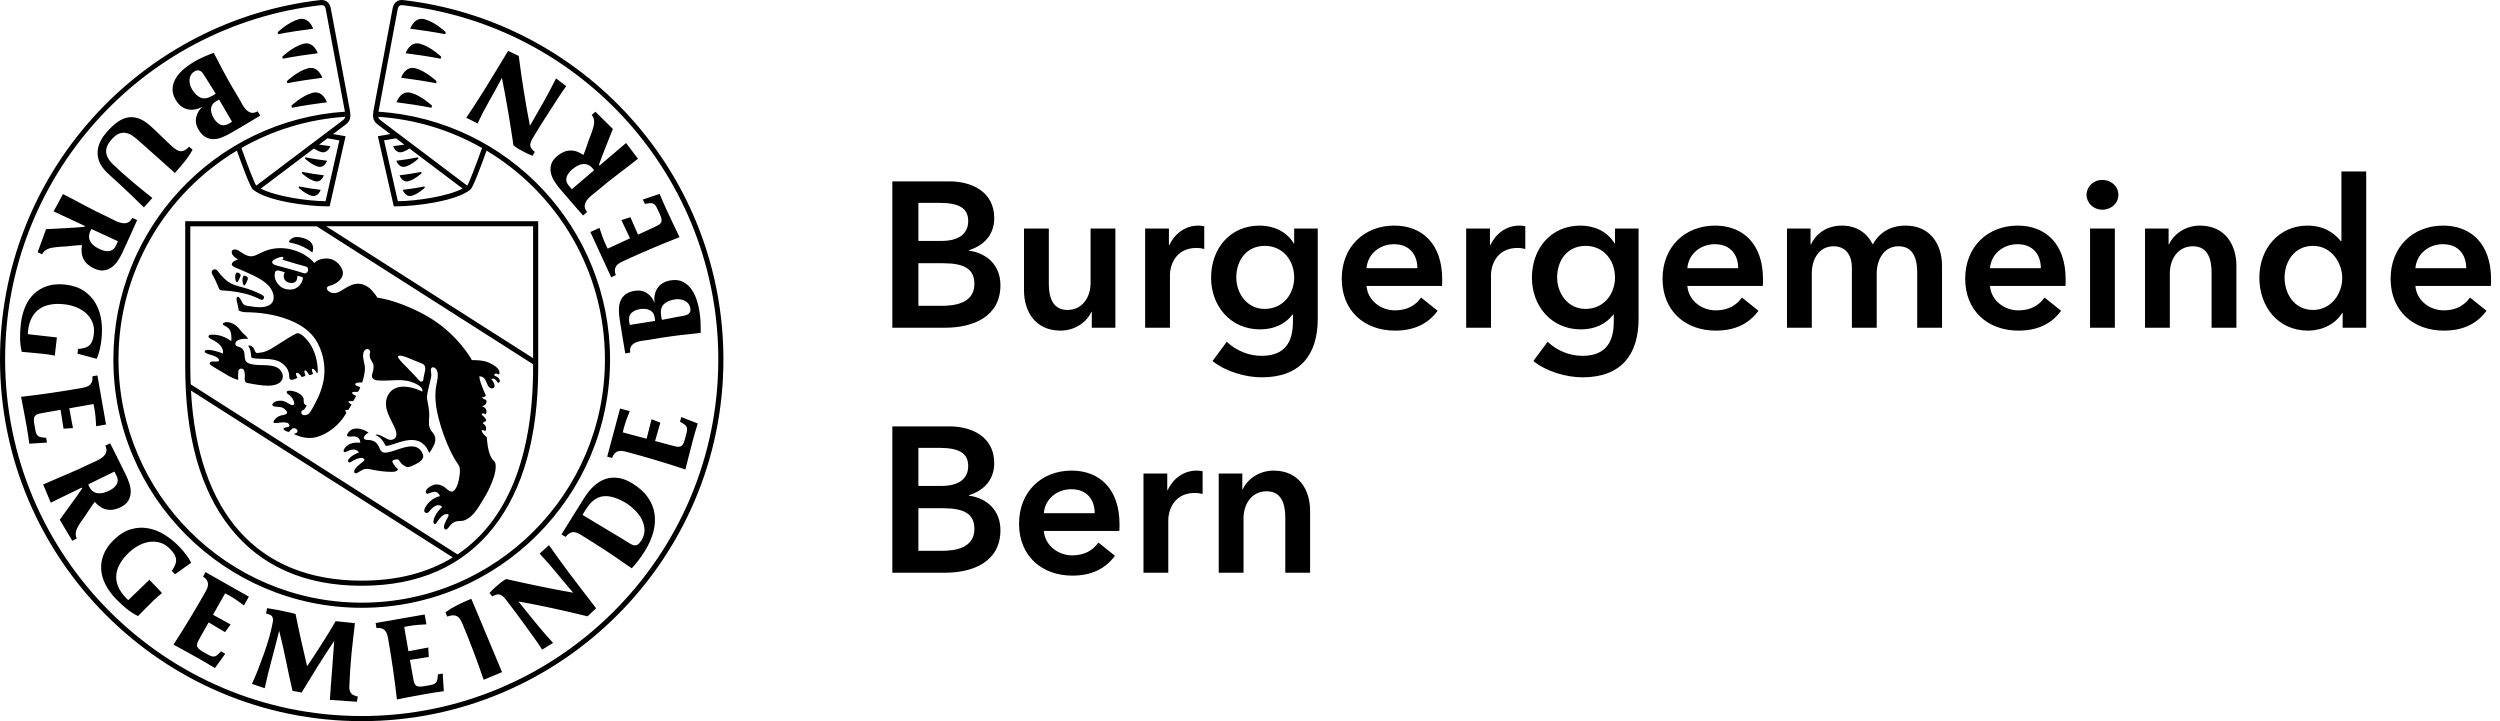 <?xml version="1.0" encoding="UTF-8" standalone="no"?>
<svg xmlns="http://www.w3.org/2000/svg" xmlns:xlink="http://www.w3.org/1999/xlink" width="100%" height="100%" viewBox="0 0 104 30" version="1.1" xml:space="preserve" style="fill-rule:evenodd;clip-rule:evenodd;stroke-linejoin:round;stroke-miterlimit:1.414;">
  <path d="M23.663,7.193c-0.041,0.053 -0.071,0.108 -0.089,0.166c-0.019,0.058 -0.023,0.117 -0.011,0.177c0.012,0.06 0.044,0.121 0.096,0.182l0.13,0.153l0.92,-0.785c-0.008,-0.015 -0.016,-0.028 -0.023,-0.039c-0.008,-0.012 -0.017,-0.024 -0.028,-0.036c-0.067,-0.079 -0.136,-0.132 -0.208,-0.159c-0.072,-0.027 -0.144,-0.036 -0.217,-0.026c-0.073,0.009 -0.145,0.034 -0.217,0.073c-0.072,0.04 -0.143,0.089 -0.211,0.147c-0.054,0.046 -0.101,0.095 -0.142,0.147M25.495,5.363c-0.101,0.248 -0.196,0.501 -0.296,0.747c-0.1,0.246 -0.194,0.495 -0.283,0.747l0.026,0.03l1.103,-0.938l0.494,0.655c-0.278,0.22 -0.548,0.429 -0.828,0.639c-0.28,0.211 -0.555,0.431 -0.825,0.661c-0.045,0.039 -0.093,0.078 -0.142,0.115c-0.049,0.038 -0.097,0.076 -0.143,0.115c-0.053,0.046 -0.103,0.095 -0.148,0.147c-0.046,0.052 -0.081,0.107 -0.104,0.164c-0.023,0.058 -0.031,0.118 -0.021,0.18c0.009,0.063 0.042,0.127 0.098,0.193l-0.172,0.147c-0.161,-0.184 -0.321,-0.368 -0.481,-0.553c-0.16,-0.184 -0.319,-0.369 -0.477,-0.555c-0.089,-0.105 -0.169,-0.213 -0.24,-0.327c-0.07,-0.113 -0.117,-0.229 -0.141,-0.348c-0.024,-0.118 -0.018,-0.235 0.017,-0.351c0.035,-0.116 0.116,-0.228 0.244,-0.336c0.173,-0.148 0.351,-0.226 0.536,-0.234c0.184,-0.008 0.37,0.054 0.557,0.185c0.046,-0.106 0.087,-0.213 0.123,-0.323c0.036,-0.11 0.074,-0.219 0.113,-0.328c0.021,-0.052 0.045,-0.114 0.072,-0.182c0.026,-0.07 0.051,-0.141 0.075,-0.214c0.067,-0.205 0.118,-0.441 -0.038,-0.619l0.156,-0.133l0.725,0.716ZM19.764,4.343c0.119,-0.184 0.237,-0.37 0.355,-0.556c0.342,-0.552 0.678,-1.107 1.019,-1.671l0.442,0.212c0.122,0.958 0.279,1.956 0.465,2.905c0.185,-0.326 0.369,-0.649 0.553,-0.967c0.185,-0.319 0.365,-0.668 0.533,-1.005l0.424,0.322c-0.121,0.165 -0.213,0.302 -0.325,0.473c-0.113,0.17 -0.225,0.343 -0.336,0.519c-0.128,0.196 -0.254,0.393 -0.377,0.589c-0.124,0.197 -0.246,0.397 -0.365,0.598c-0.071,0.121 -0.103,0.222 -0.092,0.304c0.01,0.082 0.073,0.166 0.188,0.254l-0.095,0.16c-0.097,-0.038 -0.193,-0.08 -0.286,-0.126c-0.094,-0.046 -0.187,-0.096 -0.279,-0.15c-0.041,-0.024 -0.079,-0.049 -0.116,-0.075c-0.037,-0.026 -0.074,-0.053 -0.112,-0.083c-0.07,-0.473 -0.144,-0.942 -0.223,-1.408c-0.078,-0.466 -0.164,-0.932 -0.257,-1.399c-0.171,0.323 -0.346,0.641 -0.524,0.955c-0.178,0.315 -0.332,0.608 -0.489,0.939l-0.471,-0.236c0.124,-0.183 0.25,-0.369 0.368,-0.554M4.715,20.305c0.052,-0.041 0.095,-0.087 0.128,-0.139c0.032,-0.051 0.05,-0.107 0.054,-0.168c0.003,-0.062 -0.012,-0.129 -0.048,-0.201l-0.088,-0.18l-1.086,0.531c0.004,0.017 0.008,0.031 0.013,0.044c0.004,0.013 0.01,0.027 0.017,0.042c0.046,0.093 0.1,0.162 0.163,0.206c0.062,0.044 0.13,0.07 0.203,0.079c0.073,0.008 0.15,0.003 0.229,-0.017c0.079,-0.021 0.16,-0.05 0.241,-0.09c0.063,-0.031 0.121,-0.067 0.174,-0.107M2.485,21.622c0.159,-0.216 0.314,-0.437 0.472,-0.651c0.158,-0.213 0.312,-0.43 0.46,-0.652l-0.017,-0.036l-1.288,0.628l-0.316,-0.757c0.325,-0.144 0.624,-0.273 0.947,-0.408c0.324,-0.134 0.645,-0.279 0.964,-0.434c0.054,-0.027 0.109,-0.052 0.166,-0.076c0.058,-0.025 0.113,-0.05 0.167,-0.076c0.063,-0.031 0.123,-0.066 0.18,-0.105c0.058,-0.04 0.105,-0.084 0.142,-0.134c0.037,-0.049 0.059,-0.106 0.065,-0.169c0.007,-0.063 -0.009,-0.133 -0.047,-0.211l0.203,-0.099c0.11,0.218 0.22,0.436 0.328,0.655c0.109,0.218 0.217,0.437 0.325,0.657c0.06,0.123 0.11,0.248 0.15,0.376c0.04,0.127 0.057,0.251 0.051,0.371c-0.007,0.121 -0.041,0.233 -0.104,0.336c-0.063,0.104 -0.17,0.192 -0.32,0.266c-0.204,0.099 -0.397,0.13 -0.577,0.092c-0.181,-0.038 -0.346,-0.144 -0.494,-0.317c-0.071,0.091 -0.138,0.184 -0.2,0.282c-0.062,0.097 -0.126,0.194 -0.191,0.289c-0.033,0.046 -0.071,0.099 -0.114,0.159c-0.044,0.061 -0.086,0.123 -0.127,0.188c-0.116,0.182 -0.223,0.398 -0.117,0.609l-0.185,0.091l-0.523,-0.874ZM27.441,8.066c0.092,0.222 0.187,0.442 0.286,0.657c0.089,0.192 0.178,0.383 0.269,0.573c0.091,0.19 0.183,0.38 0.274,0.57c-0.4,0.155 -0.795,0.315 -1.184,0.482c-0.389,0.166 -0.778,0.339 -1.167,0.518c-0.067,0.031 -0.126,0.063 -0.176,0.097c-0.051,0.035 -0.09,0.075 -0.119,0.121c-0.028,0.047 -0.043,0.099 -0.046,0.157c-0.003,0.058 0.01,0.127 0.039,0.206l-0.191,0.088l-0.867,-1.882l0.378,-0.175c0.037,0.12 0.076,0.237 0.118,0.352c0.042,0.115 0.089,0.231 0.143,0.346c0.012,0.027 0.025,0.056 0.039,0.087c0.013,0.027 0.027,0.053 0.043,0.08l0.929,-0.429l-0.359,-0.757l0.374,-0.122l0.318,0.726l0.629,-0.289c0.076,-0.036 0.141,-0.068 0.196,-0.097c0.055,-0.028 0.096,-0.062 0.122,-0.1c0.027,-0.038 0.038,-0.085 0.033,-0.139c-0.005,-0.055 -0.028,-0.127 -0.068,-0.215l-0.103,-0.223c-0.035,-0.076 -0.068,-0.132 -0.099,-0.167c-0.031,-0.035 -0.066,-0.059 -0.104,-0.071c-0.039,-0.011 -0.084,-0.014 -0.136,-0.006c-0.052,0.007 -0.114,0.016 -0.186,0.027l-0.084,-0.182l0.699,-0.233ZM27.955,13.227c0.139,-0.031 0.28,-0.057 0.422,-0.079c0.046,-0.008 0.092,-0.017 0.138,-0.03c0.045,-0.012 0.085,-0.03 0.118,-0.054c0.034,-0.024 0.058,-0.054 0.075,-0.09c0.016,-0.037 0.019,-0.085 0.01,-0.144c-0.012,-0.08 -0.04,-0.146 -0.082,-0.198c-0.042,-0.053 -0.093,-0.094 -0.154,-0.123c-0.06,-0.03 -0.126,-0.049 -0.197,-0.058c-0.071,-0.009 -0.141,-0.009 -0.21,0.003c-0.205,0.032 -0.36,0.101 -0.465,0.207c-0.105,0.106 -0.141,0.269 -0.106,0.487c0.004,0.026 0.009,0.053 0.015,0.079c0.005,0.026 0.01,0.052 0.014,0.079c0.143,-0.023 0.283,-0.049 0.422,-0.079M26.188,13.454c0.005,0.021 0.009,0.042 0.012,0.062l1.051,-0.166c0.001,-0.017 0,-0.033 -0.003,-0.05c-0.003,-0.02 -0.006,-0.038 -0.009,-0.055l-0.007,-0.044c-0.012,-0.08 -0.037,-0.144 -0.076,-0.194c-0.038,-0.05 -0.086,-0.087 -0.142,-0.112c-0.056,-0.025 -0.118,-0.04 -0.185,-0.045c-0.067,-0.005 -0.135,-0.001 -0.204,0.009c-0.152,0.024 -0.271,0.078 -0.358,0.161c-0.087,0.083 -0.117,0.207 -0.092,0.372c0.004,0.02 0.008,0.041 0.013,0.062M29.143,13.395c0.006,0.15 0.008,0.301 0.005,0.454c-0.28,0.027 -0.558,0.058 -0.834,0.091c-0.276,0.033 -0.553,0.072 -0.83,0.115c-0.083,0.013 -0.164,0.027 -0.243,0.041c-0.079,0.014 -0.16,0.027 -0.242,0.041c-0.08,0.012 -0.168,0.024 -0.266,0.036c-0.098,0.013 -0.189,0.035 -0.272,0.068c-0.082,0.034 -0.148,0.083 -0.197,0.148c-0.049,0.066 -0.064,0.158 -0.046,0.277l-0.207,0.037c-0.04,-0.234 -0.079,-0.465 -0.117,-0.695c-0.038,-0.229 -0.075,-0.461 -0.112,-0.696c-0.023,-0.145 -0.035,-0.286 -0.036,-0.421c-0.001,-0.135 0.02,-0.257 0.062,-0.365c0.042,-0.108 0.112,-0.201 0.208,-0.277c0.096,-0.076 0.231,-0.127 0.402,-0.154c0.188,-0.03 0.355,0.004 0.499,0.101c0.144,0.098 0.248,0.233 0.313,0.406c-0.032,-0.246 0.01,-0.454 0.127,-0.625c0.117,-0.171 0.3,-0.276 0.548,-0.315c0.195,-0.03 0.362,-0.01 0.502,0.061c0.14,0.071 0.257,0.171 0.35,0.301c0.093,0.129 0.166,0.275 0.221,0.44c0.055,0.164 0.095,0.325 0.119,0.484c0.024,0.148 0.039,0.298 0.046,0.447M29.026,17.617c-0.072,0.23 -0.139,0.46 -0.2,0.689c-0.055,0.203 -0.108,0.407 -0.159,0.612c-0.051,0.204 -0.102,0.409 -0.154,0.613c-0.407,-0.136 -0.812,-0.265 -1.218,-0.386c-0.406,-0.121 -0.816,-0.237 -1.229,-0.348c-0.071,-0.019 -0.137,-0.031 -0.198,-0.037c-0.061,-0.006 -0.117,0 -0.168,0.017c-0.052,0.017 -0.097,0.048 -0.136,0.091c-0.04,0.044 -0.073,0.104 -0.101,0.184l-0.204,-0.055l0.536,-2.002l0.403,0.108c-0.048,0.115 -0.093,0.23 -0.135,0.346c-0.041,0.115 -0.078,0.234 -0.111,0.357c-0.008,0.029 -0.016,0.06 -0.025,0.092c-0.007,0.029 -0.014,0.059 -0.018,0.089l0.989,0.264l0.207,-0.812l0.366,0.145l-0.22,0.762l0.669,0.179c0.081,0.022 0.152,0.04 0.212,0.052c0.061,0.013 0.114,0.013 0.159,0.001c0.044,-0.012 0.083,-0.041 0.114,-0.086c0.031,-0.046 0.059,-0.115 0.084,-0.209l0.064,-0.237c0.022,-0.081 0.032,-0.145 0.03,-0.192c-0.001,-0.047 -0.012,-0.087 -0.035,-0.121c-0.022,-0.034 -0.055,-0.064 -0.1,-0.092c-0.044,-0.027 -0.098,-0.06 -0.16,-0.098l0.051,-0.194l0.687,0.268ZM24.286,21.329c-0.016,0.03 -0.034,0.06 -0.054,0.091l1.807,1.086c0.065,0.041 0.126,0.079 0.183,0.115c0.053,0.034 0.106,0.054 0.156,0.062c0.05,0.008 0.099,-0.001 0.148,-0.028c0.048,-0.027 0.099,-0.083 0.153,-0.168c0.096,-0.153 0.14,-0.305 0.132,-0.456c-0.008,-0.151 -0.047,-0.295 -0.117,-0.432c-0.07,-0.137 -0.165,-0.263 -0.283,-0.379c-0.119,-0.116 -0.242,-0.214 -0.37,-0.294c-0.107,-0.068 -0.228,-0.128 -0.36,-0.182c-0.132,-0.053 -0.263,-0.087 -0.392,-0.101c-0.117,-0.009 -0.22,-0.001 -0.312,0.024c-0.091,0.026 -0.174,0.067 -0.25,0.121c-0.076,0.055 -0.146,0.122 -0.208,0.199c-0.062,0.077 -0.122,0.161 -0.179,0.251c-0.019,0.032 -0.037,0.062 -0.054,0.091M26.965,20.709c0.146,0.216 0.234,0.445 0.267,0.689c0.033,0.243 0.013,0.495 -0.059,0.754c-0.071,0.259 -0.188,0.517 -0.35,0.775c-0.08,0.128 -0.164,0.251 -0.252,0.369c-0.088,0.118 -0.185,0.234 -0.291,0.345c-0.257,-0.181 -0.514,-0.358 -0.771,-0.531c-0.257,-0.173 -0.518,-0.343 -0.785,-0.511l-0.522,-0.327c-0.068,-0.043 -0.131,-0.077 -0.189,-0.101c-0.058,-0.024 -0.114,-0.036 -0.168,-0.035c-0.055,0.002 -0.107,0.018 -0.158,0.05c-0.051,0.03 -0.104,0.081 -0.159,0.149l-0.172,-0.103c0.159,-0.255 0.317,-0.508 0.472,-0.758c0.155,-0.25 0.313,-0.503 0.473,-0.757c0.124,-0.199 0.261,-0.366 0.409,-0.502c0.149,-0.136 0.308,-0.232 0.478,-0.289c0.17,-0.057 0.351,-0.072 0.542,-0.043c0.191,0.029 0.393,0.11 0.605,0.244c0.275,0.173 0.485,0.366 0.63,0.582M23.22,23.216c0.129,0.178 0.259,0.356 0.39,0.533c0.391,0.519 0.786,1.033 1.188,1.555l-0.358,0.335c-0.937,-0.233 -1.924,-0.448 -2.876,-0.62c0.237,0.291 0.471,0.58 0.701,0.867c0.23,0.287 0.49,0.582 0.743,0.86l-0.453,0.279c-0.111,-0.172 -0.205,-0.308 -0.323,-0.475c-0.118,-0.167 -0.239,-0.333 -0.362,-0.501c-0.137,-0.19 -0.274,-0.378 -0.413,-0.565c-0.138,-0.187 -0.28,-0.373 -0.425,-0.557c-0.086,-0.11 -0.17,-0.176 -0.25,-0.196c-0.079,-0.02 -0.181,0.008 -0.304,0.083l-0.115,-0.146c0.071,-0.077 0.145,-0.151 0.221,-0.221c0.077,-0.071 0.157,-0.139 0.241,-0.206c0.037,-0.029 0.074,-0.056 0.112,-0.081c0.037,-0.025 0.076,-0.05 0.118,-0.073c0.466,0.105 0.93,0.206 1.393,0.302c0.462,0.096 0.928,0.185 1.397,0.267c-0.239,-0.276 -0.472,-0.554 -0.701,-0.834c-0.228,-0.28 -0.445,-0.524 -0.696,-0.791l0.39,-0.353c0.126,0.181 0.253,0.361 0.382,0.538M20.267,26.483l0.368,0.88l0.25,0.597l-0.763,0.32c-0.136,-0.393 -0.276,-0.781 -0.419,-1.163c-0.145,-0.382 -0.296,-0.764 -0.457,-1.147c-0.035,-0.083 -0.071,-0.154 -0.107,-0.211c-0.037,-0.057 -0.08,-0.099 -0.129,-0.125c-0.049,-0.027 -0.106,-0.039 -0.171,-0.037c-0.064,0.001 -0.142,0.019 -0.233,0.054l-0.075,-0.181c0.147,-0.106 0.302,-0.2 0.464,-0.281c0.161,-0.083 0.325,-0.159 0.492,-0.229l0.12,-0.05l0.66,1.573ZM18.463,28.754c-0.239,0.032 -0.476,0.068 -0.709,0.109c-0.208,0.036 -0.415,0.074 -0.622,0.113c-0.208,0.04 -0.415,0.079 -0.621,0.119c-0.048,-0.427 -0.102,-0.849 -0.163,-1.268c-0.061,-0.419 -0.128,-0.839 -0.202,-1.261c-0.013,-0.073 -0.029,-0.138 -0.049,-0.195c-0.021,-0.058 -0.05,-0.106 -0.087,-0.146c-0.037,-0.039 -0.084,-0.067 -0.139,-0.085c-0.056,-0.017 -0.126,-0.022 -0.209,-0.015l-0.036,-0.207l2.041,-0.356l0.072,0.41c-0.125,0.005 -0.249,0.013 -0.371,0.024c-0.122,0.011 -0.245,0.027 -0.37,0.049c-0.03,0.006 -0.061,0.011 -0.094,0.017c-0.03,0.005 -0.059,0.012 -0.089,0.02l0.176,1.009l0.824,-0.154l0.023,0.393l-0.784,0.122l0.119,0.682c0.015,0.083 0.029,0.154 0.042,0.214c0.014,0.061 0.036,0.108 0.067,0.144c0.029,0.035 0.071,0.058 0.126,0.067c0.054,0.009 0.129,0.006 0.224,-0.011l0.243,-0.042c0.082,-0.014 0.144,-0.032 0.187,-0.053c0.042,-0.021 0.074,-0.049 0.095,-0.083c0.021,-0.034 0.034,-0.077 0.041,-0.13c0.006,-0.052 0.013,-0.114 0.021,-0.187l0.198,-0.034l0.046,0.735ZM13.723,29.116c0.025,-0.41 0.056,-0.819 0.09,-1.228c0.034,-0.408 0.064,-0.817 0.09,-1.227c-0.236,0.352 -0.466,0.706 -0.69,1.063c-0.224,0.358 -0.445,0.719 -0.664,1.084l-0.38,-0.068c-0.098,-0.419 -0.189,-0.836 -0.272,-1.252c-0.084,-0.416 -0.178,-0.832 -0.283,-1.249c-0.1,0.401 -0.202,0.798 -0.309,1.192c-0.106,0.393 -0.204,0.793 -0.294,1.198l-0.531,-0.179c0.076,-0.167 0.161,-0.356 0.246,-0.573c0.085,-0.217 0.166,-0.437 0.245,-0.657c0.079,-0.22 0.151,-0.442 0.216,-0.665c0.066,-0.222 0.119,-0.449 0.161,-0.68l0.006,-0.034c0.017,-0.149 -0.042,-0.215 -0.071,-0.235c-0.029,-0.02 -0.062,-0.038 -0.1,-0.051c-0.039,-0.014 -0.077,-0.026 -0.116,-0.036l0.044,-0.219c0.177,0.028 0.308,0.05 0.433,0.072c0.076,0.014 0.46,0.094 0.532,0.112c0.071,0.018 0.144,0.037 0.219,0.057c0.073,0.366 0.15,0.73 0.23,1.089c0.08,0.359 0.164,0.722 0.251,1.087c0.209,-0.312 0.414,-0.624 0.614,-0.937c0.201,-0.312 0.384,-0.616 0.574,-0.939l0.801,0.083c-0.049,0.426 -0.107,0.893 -0.147,1.314c-0.04,0.421 -0.064,0.848 -0.084,1.279c-0.01,0.213 0.029,0.28 0.1,0.352c0.034,0.035 0.126,0.083 0.251,0.107l-0.039,0.217l-1.123,-0.077ZM8.94,27.793c-0.204,-0.127 -0.41,-0.249 -0.617,-0.367c-0.183,-0.104 -0.367,-0.206 -0.552,-0.307c-0.185,-0.101 -0.37,-0.202 -0.555,-0.303c0.234,-0.359 0.461,-0.72 0.68,-1.083c0.219,-0.362 0.434,-0.729 0.645,-1.102c0.036,-0.064 0.065,-0.125 0.086,-0.182c0.021,-0.057 0.03,-0.113 0.026,-0.167c-0.004,-0.054 -0.022,-0.106 -0.054,-0.154c-0.032,-0.049 -0.083,-0.097 -0.152,-0.144l0.104,-0.184l1.803,1.022l-0.206,0.363c-0.099,-0.076 -0.2,-0.148 -0.301,-0.217c-0.101,-0.069 -0.207,-0.135 -0.318,-0.198c-0.026,-0.014 -0.054,-0.03 -0.083,-0.046c-0.026,-0.015 -0.053,-0.029 -0.081,-0.041l-0.504,0.891l0.733,0.404l-0.232,0.319l-0.682,-0.405l-0.342,0.603c-0.041,0.072 -0.076,0.136 -0.103,0.192c-0.028,0.056 -0.041,0.107 -0.041,0.153c0.001,0.046 0.019,0.091 0.055,0.132c0.036,0.042 0.097,0.086 0.181,0.134l0.214,0.121c0.072,0.042 0.132,0.068 0.178,0.078c0.046,0.011 0.088,0.01 0.126,-0.003c0.038,-0.013 0.076,-0.038 0.114,-0.074c0.038,-0.036 0.083,-0.08 0.135,-0.131l0.174,0.099l-0.431,0.597ZM5.249,25.31c-0.152,-0.125 -0.295,-0.258 -0.429,-0.398c-0.181,-0.188 -0.325,-0.386 -0.431,-0.594c-0.107,-0.208 -0.167,-0.419 -0.18,-0.631c-0.014,-0.212 0.022,-0.423 0.107,-0.634c0.085,-0.211 0.229,-0.414 0.432,-0.609c0.225,-0.215 0.456,-0.357 0.696,-0.427c0.239,-0.069 0.477,-0.083 0.714,-0.041c0.237,0.042 0.467,0.132 0.69,0.27c0.223,0.138 0.429,0.307 0.619,0.505c0.097,0.101 0.187,0.206 0.27,0.314c0.083,0.108 0.155,0.224 0.216,0.346l-0.674,0.479l-0.135,-0.142c0.063,-0.088 0.111,-0.171 0.142,-0.247c0.031,-0.076 0.044,-0.149 0.04,-0.219c-0.004,-0.07 -0.027,-0.14 -0.066,-0.211c-0.04,-0.071 -0.097,-0.144 -0.171,-0.222c-0.13,-0.135 -0.27,-0.226 -0.42,-0.272c-0.151,-0.045 -0.303,-0.057 -0.458,-0.034c-0.154,0.023 -0.304,0.074 -0.45,0.154c-0.146,0.079 -0.281,0.178 -0.404,0.296c-0.154,0.148 -0.276,0.299 -0.364,0.454c-0.089,0.154 -0.141,0.31 -0.156,0.469c-0.015,0.158 0.01,0.317 0.075,0.477c0.065,0.159 0.174,0.319 0.327,0.479c0.016,0.016 0.031,0.032 0.045,0.047c0.016,0.017 0.035,0.031 0.056,0.043l0.874,-0.843l0.527,0.55c-0.06,0.049 -0.118,0.097 -0.173,0.146c-0.056,0.048 -0.111,0.099 -0.167,0.152c-0.113,0.109 -0.223,0.219 -0.33,0.33c-0.106,0.112 -0.216,0.222 -0.33,0.331c-0.175,-0.087 -0.339,-0.193 -0.492,-0.318M1.219,18.459c-0.031,-0.239 -0.068,-0.475 -0.109,-0.709c-0.036,-0.207 -0.075,-0.415 -0.114,-0.622c-0.04,-0.207 -0.08,-0.414 -0.12,-0.621c0.427,-0.048 0.85,-0.102 1.268,-0.164c0.419,-0.061 0.839,-0.129 1.261,-0.203c0.072,-0.013 0.138,-0.03 0.195,-0.05c0.058,-0.02 0.106,-0.049 0.146,-0.086c0.039,-0.038 0.067,-0.085 0.085,-0.14c0.017,-0.056 0.022,-0.126 0.014,-0.209l0.207,-0.037l0.359,2.042l-0.411,0.072c-0.004,-0.125 -0.013,-0.249 -0.024,-0.371c-0.011,-0.122 -0.028,-0.245 -0.049,-0.37c-0.006,-0.03 -0.011,-0.062 -0.017,-0.094c-0.005,-0.03 -0.012,-0.059 -0.021,-0.089l-1.008,0.178l0.155,0.823l-0.393,0.023l-0.123,-0.783l-0.682,0.12c-0.082,0.014 -0.153,0.028 -0.214,0.042c-0.06,0.014 -0.108,0.036 -0.143,0.067c-0.036,0.029 -0.058,0.071 -0.067,0.126c-0.01,0.054 -0.006,0.129 0.011,0.224l0.042,0.243c0.015,0.082 0.033,0.144 0.054,0.187c0.021,0.042 0.048,0.073 0.083,0.094c0.034,0.021 0.077,0.035 0.129,0.041c0.052,0.006 0.114,0.013 0.187,0.021l0.035,0.198l-0.736,0.047ZM0.835,14.053c-0.001,-0.197 0.01,-0.392 0.032,-0.585c0.031,-0.259 0.092,-0.496 0.184,-0.711c0.092,-0.215 0.216,-0.395 0.371,-0.54c0.155,-0.146 0.341,-0.253 0.558,-0.322c0.216,-0.069 0.464,-0.087 0.744,-0.055c0.309,0.036 0.566,0.124 0.772,0.264c0.206,0.14 0.368,0.315 0.487,0.524c0.119,0.209 0.196,0.444 0.232,0.704c0.035,0.26 0.037,0.526 0.005,0.799c-0.016,0.139 -0.039,0.275 -0.07,0.408c-0.03,0.133 -0.073,0.262 -0.128,0.387l-0.798,-0.214l0.022,-0.195c0.109,-0.007 0.202,-0.023 0.281,-0.048c0.079,-0.024 0.144,-0.061 0.195,-0.109c0.051,-0.047 0.091,-0.11 0.119,-0.185c0.03,-0.076 0.05,-0.167 0.063,-0.273c0.021,-0.186 0.002,-0.352 -0.059,-0.497c-0.061,-0.145 -0.149,-0.27 -0.265,-0.374c-0.115,-0.105 -0.251,-0.188 -0.405,-0.249c-0.155,-0.062 -0.316,-0.103 -0.486,-0.123c-0.213,-0.024 -0.407,-0.022 -0.582,0.009c-0.175,0.03 -0.329,0.089 -0.46,0.179c-0.132,0.088 -0.238,0.209 -0.32,0.362c-0.082,0.152 -0.135,0.337 -0.161,0.557c-0.002,0.023 -0.005,0.044 -0.007,0.064c-0.003,0.024 -0.002,0.047 0.002,0.071l1.206,0.136l-0.087,0.757c-0.076,-0.016 -0.151,-0.029 -0.223,-0.041c-0.073,-0.012 -0.147,-0.022 -0.224,-0.031c-0.156,-0.018 -0.311,-0.033 -0.465,-0.044c-0.153,-0.011 -0.308,-0.026 -0.464,-0.044c-0.046,-0.19 -0.068,-0.384 -0.069,-0.581M4.343,10.433c0.065,0.016 0.128,0.02 0.188,0.013c0.061,-0.007 0.116,-0.029 0.166,-0.065c0.049,-0.036 0.091,-0.09 0.125,-0.163l0.084,-0.182l-1.097,-0.508c-0.01,0.014 -0.019,0.027 -0.026,0.038c-0.007,0.011 -0.015,0.025 -0.021,0.04c-0.044,0.094 -0.063,0.179 -0.058,0.255c0.006,0.077 0.028,0.146 0.067,0.208c0.039,0.063 0.092,0.118 0.158,0.167c0.066,0.049 0.14,0.092 0.222,0.13c0.063,0.03 0.128,0.052 0.192,0.067M1.915,9.534c0.267,-0.012 0.537,-0.031 0.802,-0.043c0.266,-0.012 0.531,-0.03 0.797,-0.055l0.017,-0.036l-1.3,-0.606l0.389,-0.722c0.316,0.161 0.605,0.314 0.913,0.48c0.308,0.166 0.623,0.324 0.945,0.473c0.055,0.025 0.109,0.053 0.164,0.082c0.055,0.029 0.109,0.056 0.164,0.081c0.064,0.03 0.129,0.054 0.196,0.074c0.066,0.019 0.13,0.028 0.192,0.025c0.062,-0.002 0.12,-0.021 0.173,-0.055c0.052,-0.035 0.097,-0.092 0.133,-0.171l0.206,0.095c-0.1,0.223 -0.2,0.446 -0.301,0.668c-0.101,0.223 -0.203,0.444 -0.305,0.666c-0.058,0.125 -0.124,0.243 -0.197,0.354c-0.074,0.112 -0.16,0.203 -0.257,0.274c-0.097,0.071 -0.206,0.115 -0.326,0.131c-0.12,0.016 -0.256,-0.01 -0.408,-0.081c-0.206,-0.095 -0.351,-0.225 -0.436,-0.389c-0.084,-0.165 -0.106,-0.359 -0.065,-0.583c-0.115,0.002 -0.23,0.009 -0.345,0.023c-0.115,0.013 -0.23,0.024 -0.345,0.034c-0.056,0.003 -0.122,0.007 -0.196,0.011c-0.074,0.005 -0.149,0.012 -0.225,0.021c-0.214,0.024 -0.449,0.077 -0.546,0.293l-0.187,-0.086l0.348,-0.958ZM5.303,7.968c-0.229,-0.218 -0.461,-0.433 -0.696,-0.644c-0.061,-0.055 -0.119,-0.11 -0.176,-0.166c-0.057,-0.056 -0.11,-0.116 -0.156,-0.181c-0.097,-0.127 -0.159,-0.257 -0.189,-0.389c-0.03,-0.133 -0.034,-0.264 -0.012,-0.393c0.021,-0.129 0.067,-0.255 0.137,-0.379c0.07,-0.124 0.157,-0.243 0.26,-0.357c0.143,-0.159 0.285,-0.289 0.427,-0.388c0.142,-0.1 0.286,-0.162 0.432,-0.186c0.145,-0.024 0.295,-0.009 0.448,0.046c0.153,0.054 0.312,0.156 0.478,0.306c0.156,0.14 0.307,0.283 0.453,0.428c0.146,0.144 0.297,0.287 0.453,0.428c0.064,0.058 0.125,0.105 0.181,0.139c0.056,0.035 0.111,0.054 0.166,0.058c0.054,0.005 0.112,-0.008 0.171,-0.038c0.06,-0.03 0.123,-0.08 0.19,-0.149l0.141,0.126c-0.1,0.181 -0.213,0.349 -0.34,0.505c-0.127,0.156 -0.258,0.309 -0.395,0.461l-1.508,-1.344c-0.093,-0.084 -0.184,-0.155 -0.274,-0.214c-0.091,-0.059 -0.181,-0.095 -0.272,-0.109c-0.091,-0.015 -0.183,-0.003 -0.276,0.034c-0.094,0.038 -0.189,0.112 -0.288,0.221c-0.13,0.144 -0.207,0.275 -0.231,0.393c-0.023,0.118 -0.013,0.229 0.032,0.332c0.044,0.103 0.115,0.203 0.211,0.299c0.096,0.095 0.2,0.193 0.31,0.292c0.221,0.199 0.444,0.392 0.67,0.58c0.225,0.187 0.455,0.372 0.689,0.556l-0.352,0.392c-0.227,-0.222 -0.454,-0.441 -0.684,-0.659M9.599,5.098c0.018,-0.012 0.036,-0.023 0.053,-0.034l-0.536,-0.919c-0.016,0.006 -0.031,0.013 -0.046,0.021c-0.017,0.01 -0.033,0.02 -0.047,0.028l-0.039,0.023c-0.07,0.04 -0.121,0.087 -0.153,0.141c-0.033,0.054 -0.05,0.112 -0.053,0.174c-0.003,0.061 0.006,0.124 0.025,0.188c0.02,0.064 0.048,0.126 0.083,0.187c0.078,0.133 0.171,0.224 0.28,0.275c0.109,0.051 0.236,0.034 0.38,-0.05c0.017,-0.01 0.035,-0.022 0.053,-0.034M8.745,3.534c-0.079,-0.119 -0.154,-0.24 -0.227,-0.364c-0.023,-0.041 -0.049,-0.08 -0.077,-0.118c-0.028,-0.038 -0.059,-0.068 -0.093,-0.091c-0.035,-0.022 -0.072,-0.034 -0.112,-0.036c-0.04,-0.002 -0.086,0.012 -0.138,0.042c-0.069,0.041 -0.121,0.09 -0.154,0.149c-0.034,0.058 -0.054,0.121 -0.059,0.188c-0.006,0.067 0.001,0.135 0.018,0.204c0.017,0.07 0.043,0.135 0.079,0.195c0.104,0.179 0.225,0.299 0.362,0.358c0.137,0.06 0.301,0.034 0.492,-0.078c0.023,-0.013 0.046,-0.027 0.068,-0.042c0.022,-0.015 0.045,-0.029 0.068,-0.043c-0.072,-0.124 -0.148,-0.245 -0.227,-0.364M8.471,2.367c0.137,-0.061 0.278,-0.118 0.421,-0.17c0.127,0.251 0.256,0.499 0.387,0.744c0.132,0.245 0.268,0.489 0.409,0.731c0.043,0.073 0.085,0.143 0.127,0.211c0.042,0.069 0.083,0.139 0.125,0.212c0.041,0.069 0.084,0.147 0.131,0.234c0.047,0.087 0.101,0.163 0.162,0.228c0.061,0.065 0.131,0.109 0.21,0.131c0.079,0.021 0.17,0.002 0.274,-0.059l0.11,0.18c-0.203,0.122 -0.405,0.243 -0.605,0.362c-0.2,0.118 -0.403,0.237 -0.608,0.357c-0.127,0.074 -0.253,0.136 -0.379,0.186c-0.126,0.05 -0.247,0.075 -0.363,0.075c-0.116,0 -0.227,-0.031 -0.333,-0.093c-0.106,-0.062 -0.203,-0.169 -0.29,-0.319c-0.096,-0.164 -0.125,-0.332 -0.086,-0.501c0.038,-0.17 0.126,-0.316 0.263,-0.439c-0.217,0.119 -0.426,0.155 -0.628,0.108c-0.201,-0.047 -0.365,-0.179 -0.492,-0.396c-0.099,-0.17 -0.141,-0.334 -0.126,-0.49c0.016,-0.156 0.067,-0.301 0.153,-0.434c0.087,-0.134 0.197,-0.256 0.33,-0.367c0.133,-0.11 0.269,-0.206 0.408,-0.287c0.13,-0.076 0.263,-0.144 0.4,-0.204M13.18,15.523l0.034,-0.009c0,0 0.033,-0.285 -0.085,-0.694c-0.125,-0.436 -0.34,-0.674 -0.462,-0.793c-0.098,-0.097 -0.241,-0.204 -0.343,-0.152c-0.23,0.116 -0.388,0.222 -0.655,0.389c-0.244,0.153 -0.538,0.377 -0.831,0.404c-0.112,0.011 -0.169,0.049 -0.223,-0.042c-0.012,-0.021 -0.034,-0.078 -0.044,-0.103c-0.062,-0.152 -0.239,-0.168 -0.239,-0.138c-0.001,0.019 0.043,0.06 0.079,0.181c0.011,0.036 0.022,0.092 0.026,0.141c0.007,0.068 0.006,0.115 0.019,0.154c0.015,0.044 0.185,0.055 0.264,0.059c0.434,0.024 0.881,-0.037 1.19,0.363c0.071,0.092 0.123,0.235 0.122,0.378c-0.002,0.234 0.227,0.117 0.343,0.056c-0.027,-0.043 -0.101,-0.177 -0.035,-0.21c0.092,0 0.159,0.09 0.197,0.164c0.014,0.025 0.096,-0.008 0.119,-0.017c0.062,-0.025 0.049,-0.038 0.029,-0.09c-0.017,-0.043 -0.052,-0.197 0.041,-0.148c0.046,0.024 0.128,0.193 0.157,0.189c0.052,-0.007 0.105,-0.027 0.142,-0.065c-0.024,-0.042 -0.045,-0.089 -0.05,-0.138c-0.011,-0.12 0.113,-0.056 0.205,0.121M8.98,11.701c0.041,0.088 0.079,0.178 0.115,0.269c0.027,0.067 0.057,0.106 0.134,0.11c0.41,0.021 0.836,0.08 1.226,0.216c0.138,0.048 0.236,0.094 0.31,0.13c0.058,0.029 0.156,0.088 0.202,0c0.056,-0.106 -0.04,-0.145 -0.117,-0.185c-0.228,-0.116 -0.47,-0.208 -0.717,-0.275c-0.259,-0.071 -0.486,-0.119 -0.701,-0.29c-0.137,-0.11 -0.253,-0.241 -0.36,-0.38c-0.033,-0.042 -0.065,-0.085 -0.123,-0.092c-0.115,-0.014 -0.177,0.112 -0.123,0.203c0.057,0.095 0.107,0.194 0.154,0.294M10.127,11.487c-0.058,0.07 -0.045,0.224 -0.021,0.304c0.026,0.084 0.062,0.119 0.106,0.029c0.029,-0.062 0.124,-0.206 0.095,-0.274c-0.02,-0.048 -0.137,-0.111 -0.18,-0.059M9.824,11.358c-0.058,0.07 -0.045,0.225 -0.021,0.304c0.026,0.084 0.062,0.119 0.105,0.029c0.03,-0.062 0.124,-0.206 0.096,-0.273c-0.021,-0.049 -0.137,-0.112 -0.18,-0.06M16.143,18.817c-0.141,0.026 -0.276,0.023 -0.334,-0.127c-0.056,-0.142 -0.111,-0.259 -0.253,-0.333c-0.061,-0.031 -0.128,-0.049 -0.197,-0.052c-0.058,-0.003 -0.127,0.003 -0.18,-0.026c-0.138,-0.078 0.083,-0.254 0.153,-0.283c-0.255,-0.173 -0.657,-0.284 -0.861,0.023c-0.128,0.194 0.13,0.135 0.248,0.135c0.166,0 0.267,0.104 0.269,0.264c-0.244,-0.029 -0.522,0.024 -0.659,0.242c-0.023,0.037 -0.06,0.105 -0.013,0.139c0.042,0.029 0.143,-0.035 0.216,-0.062c0.154,-0.059 0.32,-0.051 0.398,0.084c-0.136,0.052 -0.308,0.138 -0.402,0.254c-0.03,0.037 -0.07,0.093 -0.04,0.139c0.044,0.066 0.155,-0.027 0.201,-0.051c0.107,-0.056 0.287,-0.144 0.394,-0.106c0.182,0.065 -0.002,0.159 -0.067,0.214c-0.089,0.075 -0.197,0.152 -0.255,0.255c-0.058,0.102 -0.021,0.211 0.107,0.145c0.115,-0.06 0.202,-0.145 0.336,-0.163c0.108,-0.014 0.212,0.016 0.316,0.038c0.256,0.051 0.514,0.082 0.775,0.084c0.073,0.001 0.146,-0.002 0.208,-0.046c0.022,-0.016 0.041,-0.036 0.057,-0.059c-0.025,-0.019 -0.048,-0.041 -0.069,-0.065c-0.037,-0.041 -0.232,-0.261 -0.146,-0.307c0.077,-0.041 0.201,-0.071 0.249,-0.008c0.052,0.068 0.102,0.151 0.176,0.199c0.162,0.105 0.195,0.13 0.491,-0.017c0.152,-0.077 0.413,-0.216 0.329,-0.431c-0.248,-0.639 -1.01,-0.158 -1.447,-0.079M8.87,14.795c0.077,0.026 0.242,0.095 0.242,0.194c0,0.079 -0.204,0.044 -0.257,0.048c-0.144,0.011 -0.181,0.094 -0.053,0.176c0.195,0.128 0.402,0.24 0.602,0.362c0.071,0.044 0.269,0.164 0.509,0.232c-0.017,-0.11 -0.002,-0.22 -0.001,-0.331c0.001,-0.105 0.072,-0.165 0.176,-0.132c0.095,0.029 0.097,0.234 0.097,0.291c-0.001,0.072 -0.026,0.193 0.029,0.253c0.043,0.047 0.045,0.036 0.103,0.048c0.119,0.026 0.314,0.059 0.435,0.075c0.25,0.033 0.524,0.065 0.767,-0.028c0.25,-0.096 0.323,-0.353 0.158,-0.569c-0.127,-0.168 -0.357,-0.203 -0.553,-0.218c-0.251,-0.018 -0.517,0.012 -0.758,-0.073c-0.23,-0.081 -0.164,-0.279 -0.208,-0.47c-0.021,-0.092 -0.076,-0.161 -0.161,-0.201c-0.064,-0.03 -0.198,-0.044 -0.205,-0.131c-0.019,-0.227 0.385,-0.24 0.526,-0.221c-0.043,-0.104 -0.125,-0.16 -0.205,-0.233c-0.068,-0.062 -0.119,-0.144 -0.18,-0.213c-0.136,-0.153 -0.308,-0.254 -0.517,-0.254c-0.079,0 -0.228,0.074 -0.095,0.138c0.066,0.031 0.141,0.074 0.193,0.126c0.123,0.123 0.119,0.364 0.109,0.527c-0.169,-0.125 -0.388,-0.229 -0.597,-0.255c-0.076,-0.01 -0.405,-0.058 -0.344,0.091c0.019,0.047 0.145,0.099 0.215,0.138c0.078,0.043 0.12,0.073 0.182,0.122c0.117,0.093 0.224,0.244 0.196,0.419c-0.09,-0.043 -0.761,-0.265 -0.762,-0.078c0,0.071 0.261,0.135 0.357,0.167M11.328,10.935c0.019,0.044 0.074,0.081 0.152,0.102c0.411,0.11 0.913,0.247 1.143,0.325c0.019,0.007 0.037,0.01 0.056,0.01c0.063,0 0.118,-0.04 0.136,-0.117c0.014,-0.06 -0.008,-0.145 -0.08,-0.164c-0.246,-0.062 -0.624,-0.179 -0.977,-0.285c-0.011,-0.003 -0.018,-0.015 -0.008,-0.023c0.02,-0.016 0.062,-0.042 0.039,-0.076c-0.016,-0.024 -0.072,-0.027 -0.1,-0.02c-0.079,0.018 -0.31,0.097 -0.357,0.179c-0.012,0.021 -0.013,0.045 -0.004,0.069M12.522,11.509c-0.015,-0.004 -0.153,-0.038 -0.153,-0.038l-0.001,0.055c-0.003,0.15 -0.094,0.247 -0.231,0.247c-0.129,0 -0.235,-0.047 -0.291,-0.129c-0.051,-0.073 -0.057,-0.172 -0.018,-0.277l0.017,-0.044l-0.045,-0.012c0,0 -0.15,-0.043 -0.189,-0.053c-0.016,-0.004 -0.03,-0.007 -0.043,-0.007c-0.08,0 -0.119,0.041 -0.127,0.074c-0.034,0.154 -0.021,0.3 0.117,0.482c0.139,0.185 0.338,0.24 0.505,0.24c0.37,0 0.514,-0.313 0.536,-0.454c0.005,-0.03 0.014,-0.062 -0.077,-0.084M16.557,14.822c-0.027,0.066 0.196,0.295 0.339,0.431c0.106,0.099 0.472,0.495 0.549,0.579c0.017,0.019 0.045,0.044 0.082,0.044c0.082,0 0.088,-0.096 0.09,-0.143c0.001,-0.008 0.036,-0.192 0.042,-0.209c0.021,-0.067 0.093,-0.316 -0.083,-0.391c-0.063,-0.026 -0.601,-0.246 -0.68,-0.278c-0.082,-0.034 -0.312,-0.096 -0.339,-0.033M9.642,10.521c-0.028,-0.138 0.123,-0.167 0.22,-0.128c0.049,0.02 0.092,0.052 0.136,0.081c0.209,0.135 0.395,0.257 0.646,0.143c0.17,-0.078 0.332,-0.165 0.511,-0.22c0.658,-0.204 1.466,0.022 1.923,0.545c0.16,-0.194 0.534,-0.23 0.751,-0.144c0.255,0.103 0.54,0.446 0.396,0.729c-0.093,0.185 -0.327,0.321 -0.525,0.366c-0.073,0.016 -0.105,0.063 -0.105,0.111c0,0.059 0.166,0.264 0.453,0.163c0.259,-0.091 0.673,-0.549 1.167,-0.282c0.138,0.075 0.189,0.116 0.326,0.28c0.046,0.054 0.089,0.111 0.128,0.17c0.005,0.008 0.024,0.049 0.035,0.05c0.053,0.005 0.106,0.015 0.159,0.025c0.398,0.076 0.786,0.213 1.158,0.372c0.544,0.232 1.058,0.522 1.51,0.906c0.318,0.27 0.605,0.577 0.852,0.913c0.069,0.094 0.134,0.19 0.195,0.289c0.014,0.023 0.039,0.092 0.069,0.092c0.214,-0.001 0.448,0.009 0.65,0.088c0.157,0.062 0.536,0.251 0.475,0.477c-0.018,0.065 -0.074,-0.003 -0.122,-0.005c-0.067,-0.004 -0.113,0.032 -0.085,0.069c0.02,0.027 0.07,0.048 0.106,0.067c0.049,0.024 0.081,0.056 0.106,0.106c0.05,0.098 -0.037,0.201 -0.096,0.099c-0.031,-0.054 -0.131,-0.197 -0.245,-0.096c0.063,0.042 0.133,0.166 0.139,0.246c0.008,0.106 -0.083,0.157 -0.186,0.102c-0.179,-0.095 -0.129,-0.48 -0.449,-0.48c0.014,0.197 0.103,0.394 0.176,0.575c0.03,0.073 0.061,0.145 0.093,0.217c0.021,0.047 -0.124,0.085 -0.164,0.094c0.032,0.029 0.069,0.054 0.11,0.07c0.06,0.023 0.075,0.012 0.082,0.087c0.002,0.031 -0.002,0.063 -0.017,0.092c-0.035,0.069 -0.107,0.091 -0.176,0.108c0.161,0.05 0.245,0.174 0.165,0.341c-0.044,-0.029 -0.114,-0.06 -0.164,-0.029c-0.038,0.024 0.085,0.129 0.101,0.143c0.04,0.035 0.125,0.16 0.042,0.178c-0.045,0.01 -0.084,0.041 -0.11,0.078c0.125,0.072 0.194,0.195 0.108,0.328c-0.029,-0.033 -0.14,-0.073 -0.152,-0.02c0.027,0.102 0.117,0.187 0.196,0.253c0.033,0.028 0.024,0.079 0.028,0.121c0.007,0.079 0.016,0.158 0.029,0.237c0.03,0.185 0.072,0.383 0.172,0.544c0.036,0.059 0.098,0.098 0.13,0.158c0.026,0.05 0.033,0.109 0.033,0.165c0.002,0.306 -0.134,0.622 -0.254,0.897c-0.082,0.188 -0.192,0.364 -0.296,0.539c-0.1,0.166 -0.202,0.335 -0.324,0.485c-0.125,0.155 -0.327,0.329 -0.531,0.355c-0.099,0.013 -0.192,-0.004 -0.287,0.035c-0.116,0.047 -0.204,0.143 -0.273,0.244c-0.056,0.082 -0.162,0.127 -0.185,-0.002c-0.014,-0.077 0.024,-0.152 0.053,-0.222c0.016,-0.038 0.165,-0.298 0.139,-0.315c-0.155,-0.102 -0.358,0.116 -0.455,0.265c-0.036,0.056 -0.092,0.175 -0.155,0.103c-0.029,-0.033 -0.022,-0.087 -0.017,-0.128c0.008,-0.071 0.053,-0.175 0.101,-0.254c0.067,-0.107 0.16,-0.225 0.256,-0.308c-0.163,-0.178 -0.38,0 -0.493,0.137c-0.056,0.069 -0.123,0.156 -0.215,0.094c-0.075,-0.05 -0.021,-0.165 0.016,-0.23c0.123,-0.218 0.355,-0.393 0.602,-0.452c-0.027,-0.069 -0.088,-0.155 -0.173,-0.173c-0.083,-0.018 -0.178,0.016 -0.255,0.045c-0.044,0.016 -0.101,0.057 -0.137,0.01c-0.114,-0.153 0.206,-0.323 0.307,-0.351c0.147,-0.041 0.302,0.001 0.428,0.082c0.099,0.064 0.197,0.199 0.322,0.199c0.155,0 0.264,-0.336 0.288,-0.467c0.033,-0.184 0.103,-0.491 -0.017,-0.657c-0.469,-0.642 -0.852,-1.863 -0.925,-2.44c-0.045,-0.365 -0.034,-0.613 0.005,-0.834c0.036,-0.207 0.126,-0.491 0.005,-0.687c-0.038,-0.062 -0.176,-0.151 -0.226,-0.012c-0.015,0.042 0.017,0.148 0.017,0.254c0,0.158 -0.18,0.665 -0.18,0.939c0,0.1 0.095,0.417 0.095,0.712c0,0.211 -0.053,0.405 0.047,0.604c0.05,0.099 0.142,0.17 0.181,0.275c0.037,0.101 0.034,0.237 -0.02,0.353c-0.068,0.143 -0.117,0.232 -0.21,0.352c-0.026,-0.066 -0.062,-0.128 -0.078,-0.16c-0.03,-0.058 -0.062,-0.106 -0.097,-0.141c-0.095,-0.095 -0.181,-0.159 -0.27,-0.19c-0.241,-0.086 -0.515,-0.042 -0.794,0.044c-0.148,0.046 -0.286,0.099 -0.396,0.128c-0.186,0.05 -0.179,0.024 -0.212,-0.04c-0.088,-0.167 -0.147,-0.22 -0.215,-0.284c-0.028,-0.026 -0.079,-0.059 -0.104,-0.068c-0.098,-0.035 -0.049,-0.053 -0.022,-0.053c0.05,0 0.097,0.012 0.142,0.029c0.021,0.009 0.07,0.03 0.203,0.101c0.105,0.058 0.209,0.125 0.332,0.074c0.278,-0.113 0.092,-0.454 0.005,-0.633c-0.13,-0.267 -0.294,-0.553 -0.295,-0.858c-0.002,-0.222 0.107,-0.462 0.294,-0.586c0.353,-0.233 0.876,-0.084 1.225,0.086c0.028,-0.157 -0.152,-0.263 -0.27,-0.323c-0.543,-0.276 -1.039,-0.088 -1.616,-0.145c-0.098,-0.01 -0.279,-0.074 -0.199,-0.287c0.039,-0.105 0.063,-0.224 0.049,-0.337c-0.016,-0.125 -0.116,-0.208 -0.148,-0.326c-0.02,-0.072 -0.009,-0.148 0.009,-0.221c0.016,-0.066 -0.047,-0.133 -0.123,-0.133c-0.093,0 -0.149,0.118 -0.159,0.164c-0.052,0.239 0.082,0.456 0.064,0.695c-0.014,0.18 -0.057,0.36 -0.112,0.533c-0.044,-0.003 -0.296,-0.008 -0.293,0.076c0.002,0.055 0.173,0.105 0.214,0.119c-0.019,0.047 -0.065,0.198 -0.122,0.195c-0.075,-0.004 -0.206,-0.008 -0.22,0.035c-0.015,0.042 0.102,0.106 0.168,0.131c-0.037,0.076 -0.073,0.154 -0.122,0.222c-0.064,-0.002 -0.189,-0.011 -0.195,0.023c-0.007,0.034 0.041,0.056 0.069,0.078c0.034,0.025 0.069,0.022 0.045,0.066c-0.038,0.069 -0.082,0.136 -0.127,0.202c-0.039,-0.006 -0.148,-0.023 -0.118,0.042c0.017,0.038 0.052,0.052 0.031,0.091c-0.092,0.168 -0.213,0.322 -0.348,0.458c-0.237,0.241 -0.529,0.425 -0.852,0.525c-0.33,0.103 -0.696,0.023 -0.98,-0.121c0.054,-0.012 0.181,-0.043 0.155,-0.144c-0.022,-0.083 -0.149,-0.12 -0.216,-0.078c-0.028,0.017 -0.134,0.146 -0.153,0.141c-0.063,-0.016 -0.114,-0.042 -0.151,-0.062c-0.074,-0.043 -0.089,-0.091 0.005,-0.122c0.025,-0.009 0.156,-0.022 0.175,-0.052c0.013,-0.022 0.011,-0.055 -0.022,-0.103c-0.044,-0.063 -0.175,-0.06 -0.246,-0.061c-0.103,-0.001 -0.29,0.045 -0.369,0.015c-0.062,-0.023 0.032,-0.13 0.058,-0.158c0.076,-0.083 0.155,-0.129 0.258,-0.149c0.069,-0.013 0.297,-0.04 0.213,-0.171c-0.044,-0.067 -0.118,-0.127 -0.193,-0.156c-0.113,-0.043 -0.237,-0.009 -0.346,-0.051c-0.135,-0.052 -0.005,-0.161 0.074,-0.198c0.072,-0.032 0.191,-0.043 0.279,-0.029c0.116,0.018 0.216,0.08 0.315,0.141c0.103,0.063 0.207,0.058 0.18,-0.08c-0.021,-0.104 -0.1,-0.213 -0.175,-0.284c-0.038,-0.036 -0.105,-0.057 -0.126,-0.108c-0.023,-0.055 0.021,-0.087 0.073,-0.09c0.207,-0.009 0.484,0.088 0.597,0.269c0.055,0.087 0.015,0.151 0.041,0.239c0.017,0.057 0.049,0.078 0.114,0.109c-0.032,0.054 -0.074,0.13 -0.092,0.152c-0.035,0.041 -0.083,0.03 -0.12,0.082c-0.023,0.034 -0.022,0.135 0.074,0.16c0.091,0.024 0.197,-0.023 0.242,-0.073c0.084,-0.095 0.15,-0.233 0.211,-0.343c0.193,-0.344 0.343,-0.717 0.401,-1.109c0.082,-0.543 -0.049,-1.169 -0.358,-1.628c-0.217,-0.322 -0.54,-0.553 -0.887,-0.716c-0.573,-0.269 -1.224,-0.382 -1.854,-0.405c-0.1,-0.003 -0.202,0.003 -0.299,-0.02c-0.052,-0.013 -0.103,-0.031 -0.151,-0.055c-0.001,-0.077 -0.018,-0.153 -0.035,-0.227c-0.014,-0.062 -0.102,-0.305 -0.009,-0.342c0.089,-0.036 0.185,0.253 0.244,0.307c0.079,0.071 0.209,0.077 0.31,0.092c0.244,0.036 0.566,0.076 0.786,-0.064c0.209,-0.133 0.181,-0.374 0.114,-0.541c-0.083,-0.203 -0.243,-0.354 -0.42,-0.471c-0.22,-0.144 -0.46,-0.255 -0.7,-0.36c-0.107,-0.046 -0.214,-0.092 -0.321,-0.137c-0.088,-0.036 -0.255,-0.104 -0.255,-0.166c0,-0.116 0.168,-0.183 0.261,-0.212c-0.1,-0.06 -0.234,-0.152 -0.259,-0.274M12.066,10.092c0.057,0.013 0.134,0.026 0.235,0.055c0.185,0.054 0.44,0.161 0.693,0.352c0.063,-0.176 0.027,-0.294 -0.031,-0.379c-0.09,-0.132 -0.254,-0.195 -0.402,-0.232c-0.17,-0.042 -0.359,-0.052 -0.49,0.086c-0.018,0.019 -0.047,0.055 -0.047,0.079c0,0.02 0.014,0.033 0.042,0.039M17.133,8.144c0.267,-0.076 0.538,-0.333 0.538,-0.333l-0.012,-0.054c-0.262,0.052 -0.637,0.11 -0.904,0.141c0,0 0.102,0.318 0.378,0.246M16.999,7.537c0.269,-0.075 0.539,-0.331 0.539,-0.331l-0.013,-0.055c-0.259,0.054 -0.637,0.11 -0.903,0.142c0,0 0.104,0.319 0.377,0.244M16.876,2.215c0.428,0.052 1.037,0.144 1.455,0.228l0.021,-0.088c0,0 -0.435,-0.412 -0.87,-0.532c-0.439,-0.123 -0.606,0.392 -0.606,0.392M16.495,4.254c0.429,0.055 1.035,0.144 1.455,0.23l0.021,-0.089c0,0 -0.436,-0.413 -0.869,-0.532c-0.442,-0.122 -0.607,0.391 -0.607,0.391M16.686,3.234c0.429,0.054 1.038,0.145 1.455,0.229l0.02,-0.087c0,0 -0.434,-0.414 -0.868,-0.533c-0.439,-0.122 -0.607,0.391 -0.607,0.391M17.067,1.195c0.429,0.053 1.035,0.144 1.455,0.227l0.02,-0.088c0,0 -0.436,-0.411 -0.869,-0.532c-0.44,-0.121 -0.606,0.393 -0.606,0.393M29.881,14.953c0,-7.542 -5.647,-13.878 -13.136,-14.738c-0.109,-0.013 -0.175,0.038 -0.199,0.156l-0.798,4.262c-0.001,0.005 -0.001,0.008 -0.002,0.013c5.411,0.361 9.632,4.866 9.632,10.307c0,5.696 -4.634,10.331 -10.331,10.331c-5.696,0 -10.331,-4.635 -10.331,-10.331c0,-5.441 4.222,-9.946 9.632,-10.307c-0.001,-0.005 -0.001,-0.01 -0.002,-0.015l-0.798,-4.262c-0.024,-0.116 -0.089,-0.167 -0.198,-0.154c-7.49,0.86 -13.137,7.196 -13.137,14.738c0,8.18 6.655,14.834 14.834,14.834c8.18,0 14.834,-6.654 14.834,-14.834M14.359,4.859c-1.567,0.105 -3.031,0.564 -4.317,1.298c0.256,0.721 0.546,1.473 0.618,1.564l3.62,-2.732c0.043,-0.037 0.069,-0.072 0.079,-0.13M13.621,5.754l-0.347,0.262c0.164,0.025 0.329,0.048 0.466,0.065c0,0 -0.105,0.318 -0.378,0.244c-0.106,-0.03 -0.213,-0.088 -0.303,-0.147l-2.21,1.667c0.601,0.318 1.891,0.516 2.694,0.526l0.575,-2.532l-0.497,-0.085ZM20.053,6.157c-1.286,-0.734 -2.751,-1.193 -4.317,-1.298c0.01,0.058 0.038,0.095 0.083,0.135l3.615,2.727c0.002,-0.001 0.003,-0.002 0.004,-0.003c0.065,-0.079 0.356,-0.836 0.615,-1.561M19.244,7.844l-2.209,-1.667c-0.09,0.06 -0.196,0.118 -0.303,0.148c-0.273,0.074 -0.377,-0.244 -0.377,-0.244c0.136,-0.017 0.302,-0.04 0.466,-0.065l-0.347,-0.262l-0.498,0.085l0.575,2.532c0.801,-0.01 2.087,-0.207 2.693,-0.527M30.094,14.953c0,8.297 -6.75,15.047 -15.047,15.047c-8.297,0 -15.047,-6.75 -15.047,-15.047c0,-3.715 1.371,-7.285 3.859,-10.051c2.467,-2.741 5.828,-4.481 9.466,-4.899c0.221,-0.024 0.386,0.099 0.432,0.325l0.799,4.265c0.041,0.25 0.031,0.413 -0.142,0.562l-0.56,0.423l0.522,0.089l-0.663,2.916l-0.084,0.001l-0.023,0c-0.774,0 -2.497,-0.209 -3.087,-0.703c-0.109,-0.091 -0.442,-0.989 -0.664,-1.615c-2.959,1.773 -4.926,5.012 -4.926,8.687c0,5.579 4.539,10.118 10.118,10.118c5.579,0 10.118,-4.539 10.118,-10.118c0,-3.675 -1.966,-6.914 -4.925,-8.687c-0.223,0.626 -0.556,1.524 -0.665,1.615c-0.589,0.494 -2.313,0.703 -3.087,0.703l-0.022,0l-0.085,-0.001l-0.662,-2.916l0.521,-0.089l-0.554,-0.419c-0.179,-0.153 -0.189,-0.316 -0.148,-0.563l0.799,-4.266c0.047,-0.228 0.211,-0.352 0.432,-0.327c3.638,0.418 7,2.158 9.466,4.899c2.489,2.766 3.859,6.336 3.859,10.051M16.488,6.687c0,0 0.105,0.319 0.378,0.244c0.269,-0.075 0.538,-0.331 0.538,-0.331l-0.013,-0.055c-0.259,0.053 -0.637,0.11 -0.903,0.142M12.423,7.811c0,0 0.271,0.257 0.539,0.333c0.275,0.072 0.378,-0.246 0.378,-0.246c-0.268,-0.031 -0.643,-0.089 -0.904,-0.141l-0.013,0.054ZM12.557,7.206c0,0 0.269,0.256 0.539,0.331c0.272,0.075 0.377,-0.244 0.377,-0.244c-0.266,-0.032 -0.644,-0.088 -0.903,-0.142l-0.013,0.055ZM12.612,1.823c-0.434,0.12 -0.869,0.532 -0.869,0.532l0.021,0.088c0.418,-0.084 1.026,-0.176 1.454,-0.228c0,0 -0.167,-0.515 -0.606,-0.392M12.992,3.863c-0.433,0.119 -0.869,0.532 -0.869,0.532l0.022,0.089c0.419,-0.086 1.026,-0.175 1.454,-0.23c0,0 -0.165,-0.513 -0.607,-0.391M12.801,2.843c-0.434,0.119 -0.867,0.533 -0.867,0.533l0.019,0.087c0.418,-0.084 1.026,-0.175 1.455,-0.229c0,0 -0.168,-0.513 -0.607,-0.391M13.028,1.195c0,0 -0.167,-0.514 -0.607,-0.393c-0.433,0.121 -0.868,0.532 -0.868,0.532l0.019,0.088c0.42,-0.083 1.027,-0.174 1.456,-0.227M7.917,15.273c0,0.243 0.007,0.48 0.016,0.714l11.1,7.076c2.052,-1.378 3.144,-4.029 3.144,-7.79l0,-0.126l-0.003,0.004l-9,-5.737l-5.257,0l0,5.859ZM13.57,9.414l8.607,5.486l0,-5.486l-7.13,0l-1.477,0ZM18.834,23.188l-10.89,-6.941c0.276,5.109 2.773,7.908 7.103,7.908c1.483,0 2.749,-0.33 3.787,-0.967M7.705,9.201l14.685,0l0,6.072c0,2.861 -0.628,5.107 -1.868,6.676c-1.268,1.605 -3.11,2.419 -5.475,2.419c-2.365,0 -4.206,-0.814 -5.474,-2.419c-1.24,-1.569 -1.868,-3.815 -1.868,-6.676l0,-6.072ZM12.703,6.545c0.259,0.053 0.637,0.11 0.903,0.142c0,0 -0.104,0.319 -0.377,0.244c-0.269,-0.075 -0.539,-0.331 -0.539,-0.331l0.013,-0.055ZM50.699,19.698l0.981,0l0,0.662l0.017,0c0.181,-0.413 0.671,-0.783 1.281,-0.783c1.075,0 1.522,0.826 1.522,1.668l0,2.58l-1.032,0l0,-2.287c0,-0.49 -0.111,-1.101 -0.774,-1.101c-0.653,0 -0.963,0.568 -0.963,1.118l0,2.27l-1.032,0l0,-4.127ZM47.569,19.698l0.989,0l0,0.688l0.017,0c0.224,-0.473 0.662,-0.809 1.204,-0.809c0.078,0 0.181,0.009 0.25,0.026l0,0.946c-0.138,-0.034 -0.224,-0.043 -0.319,-0.043c-0.928,0 -1.109,0.808 -1.109,1.109l0,2.21l-1.032,0l0,-4.127ZM45.54,21.349c0,-0.533 -0.301,-0.998 -0.972,-0.998c-0.611,0 -1.101,0.422 -1.144,0.998l2.116,0ZM46.563,22.088l-3.139,0c0.043,0.585 0.577,1.015 1.178,1.015c0.516,0 0.86,-0.207 1.092,-0.533l0.688,0.55c-0.404,0.55 -0.989,0.826 -1.771,0.826c-1.273,0 -2.219,-0.817 -2.219,-2.159c0,-1.333 0.938,-2.21 2.185,-2.21c1.152,0 1.995,0.748 1.995,2.236c0,0.095 0,0.181 -0.009,0.275M38.205,22.914l0.971,0c0.559,0 1.359,-0.112 1.359,-0.912c0,-0.636 -0.439,-0.86 -1.316,-0.86l-1.014,0l0,1.772ZM38.205,20.214l0.963,0c0.722,0 1.109,-0.301 1.109,-0.826c0,-0.542 -0.387,-0.757 -1.204,-0.757l-0.868,0l0,1.583ZM37.121,17.737l2.373,0c0.92,0 1.866,0.421 1.866,1.531c0,0.688 -0.43,1.143 -1.057,1.333l0,0.017c0.765,0.103 1.315,0.619 1.315,1.436c0,1.324 -1.152,1.771 -2.304,1.771l-2.193,0l0,-6.088ZM102.596,11.157c0,-0.533 -0.301,-0.998 -0.971,-0.998c-0.611,0 -1.101,0.422 -1.144,0.998l2.115,0ZM103.62,11.896l-3.139,0c0.043,0.585 0.576,1.015 1.178,1.015c0.516,0 0.86,-0.207 1.092,-0.533l0.688,0.55c-0.404,0.55 -0.989,0.826 -1.771,0.826c-1.273,0 -2.219,-0.817 -2.219,-2.159c0,-1.333 0.937,-2.21 2.184,-2.21c1.153,0 1.995,0.748 1.995,2.236c0,0.095 0,0.181 -0.008,0.275M96.224,12.894c0.757,0 1.213,-0.68 1.213,-1.325c0,-0.644 -0.456,-1.341 -1.213,-1.341c-0.799,0 -1.186,0.679 -1.186,1.324c0,0.645 0.387,1.342 1.186,1.342M98.434,13.633l-0.98,0l0,-0.619l-0.017,0c-0.284,0.473 -0.843,0.74 -1.419,0.74c-1.255,0 -2.029,-0.998 -2.029,-2.202c0,-1.221 0.825,-2.167 2.003,-2.167c0.757,0 1.17,0.379 1.385,0.645l0.026,0l0,-2.898l1.031,0l0,6.501ZM89.233,9.506l0.981,0l0,0.662l0.017,0c0.18,-0.413 0.67,-0.783 1.281,-0.783c1.075,0 1.522,0.826 1.522,1.668l0,2.58l-1.032,0l0,-2.287c0,-0.49 -0.112,-1.101 -0.774,-1.101c-0.653,0 -0.963,0.568 -0.963,1.118l0,2.27l-1.032,0l0,-4.127ZM86.946,9.506l1.032,0l0,4.127l-1.032,0l0,-4.127ZM87.453,7.485c0.378,0 0.671,0.267 0.671,0.619c0,0.353 -0.293,0.619 -0.671,0.619c-0.378,0 -0.653,-0.292 -0.653,-0.619c0,-0.327 0.275,-0.619 0.653,-0.619M84.899,11.157c0,-0.533 -0.301,-0.998 -0.972,-0.998c-0.61,0 -1.1,0.422 -1.143,0.998l2.115,0ZM85.922,11.896l-3.138,0c0.043,0.585 0.576,1.015 1.178,1.015c0.516,0 0.86,-0.207 1.092,-0.533l0.688,0.55c-0.404,0.55 -0.989,0.826 -1.772,0.826c-1.272,0 -2.218,-0.817 -2.218,-2.159c0,-1.333 0.937,-2.21 2.184,-2.21c1.152,0 1.995,0.748 1.995,2.236c0,0.095 0,0.181 -0.009,0.275M80.788,11.053l0,2.58l-1.032,0l0,-2.287c0,-0.49 -0.111,-1.101 -0.774,-1.101c-0.645,0 -0.911,0.602 -0.911,1.135l0,2.253l-1.032,0l0,-2.494c0,-0.507 -0.241,-0.894 -0.765,-0.894c-0.619,0 -0.903,0.568 -0.903,1.118l0,2.27l-1.032,0l0,-4.127l0.98,0l0,0.662l0.018,0c0.18,-0.404 0.619,-0.783 1.281,-0.783c0.636,0 1.057,0.319 1.29,0.783c0.275,-0.499 0.739,-0.783 1.358,-0.783c1.075,0 1.522,0.826 1.522,1.668M72.309,11.157c0,-0.533 -0.3,-0.998 -0.971,-0.998c-0.611,0 -1.101,0.422 -1.144,0.998l2.115,0ZM73.333,11.896l-3.139,0c0.043,0.585 0.576,1.015 1.178,1.015c0.516,0 0.86,-0.207 1.092,-0.533l0.688,0.55c-0.404,0.55 -0.989,0.826 -1.771,0.826c-1.273,0 -2.219,-0.817 -2.219,-2.159c0,-1.333 0.938,-2.21 2.184,-2.21c1.153,0 1.995,0.748 1.995,2.236c0,0.095 0,0.181 -0.008,0.275M64.777,11.544c0,0.653 0.438,1.307 1.178,1.307c0.765,0 1.229,-0.619 1.229,-1.307c0,-0.714 -0.473,-1.316 -1.221,-1.316c-0.748,0 -1.186,0.585 -1.186,1.316M68.165,9.506l0,3.757c0,1.488 -0.723,2.434 -2.331,2.434c-0.67,0 -1.513,-0.241 -2.046,-0.679l0.593,-0.8c0.396,0.378 0.929,0.585 1.445,0.585c0.997,0 1.307,-0.602 1.307,-1.419l0,-0.301l-0.018,0c-0.3,0.404 -0.782,0.619 -1.35,0.619c-1.238,0 -2.037,-0.98 -2.037,-2.15c0,-1.195 0.773,-2.167 2.02,-2.167c0.576,0 1.118,0.241 1.419,0.74l0.017,0l0,-0.619l0.981,0ZM60.993,9.506l0.989,0l0,0.688l0.017,0c0.223,-0.473 0.662,-0.809 1.204,-0.809c0.077,0 0.18,0.009 0.249,0.026l0,0.946c-0.137,-0.034 -0.223,-0.043 -0.318,-0.043c-0.929,0 -1.109,0.808 -1.109,1.109l0,2.21l-1.032,0l0,-4.127ZM58.963,11.157c0,-0.533 -0.301,-0.998 -0.971,-0.998c-0.611,0 -1.101,0.422 -1.144,0.998l2.115,0ZM59.987,11.896l-3.139,0c0.043,0.585 0.576,1.015 1.178,1.015c0.516,0 0.86,-0.207 1.092,-0.533l0.688,0.55c-0.404,0.55 -0.989,0.826 -1.771,0.826c-1.273,0 -2.219,-0.817 -2.219,-2.159c0,-1.333 0.937,-2.21 2.184,-2.21c1.152,0 1.995,0.748 1.995,2.236c0,0.095 0,0.181 -0.008,0.275M51.43,11.544c0,0.653 0.439,1.307 1.178,1.307c0.766,0 1.23,-0.619 1.23,-1.307c0,-0.714 -0.473,-1.316 -1.221,-1.316c-0.748,0 -1.187,0.585 -1.187,1.316M54.818,9.506l0,3.757c0,1.488 -0.722,2.434 -2.33,2.434c-0.671,0 -1.513,-0.241 -2.047,-0.679l0.594,-0.8c0.395,0.378 0.928,0.585 1.444,0.585c0.998,0 1.307,-0.602 1.307,-1.419l0,-0.301l-0.017,0c-0.301,0.404 -0.782,0.619 -1.35,0.619c-1.238,0 -2.038,-0.98 -2.038,-2.15c0,-1.195 0.774,-2.167 2.021,-2.167c0.576,0 1.118,0.241 1.419,0.74l0.017,0l0,-0.619l0.98,0ZM47.638,9.506l0.989,0l0,0.688l0.017,0c0.224,-0.473 0.662,-0.809 1.204,-0.809c0.077,0 0.181,0.009 0.249,0.026l0,0.946c-0.137,-0.034 -0.223,-0.043 -0.318,-0.043c-0.929,0 -1.109,0.808 -1.109,1.109l0,2.21l-1.032,0l0,-4.127ZM46.4,13.633l-0.981,0l0,-0.662l-0.017,0c-0.18,0.413 -0.671,0.783 -1.281,0.783c-1.075,0 -1.522,-0.826 -1.522,-1.669l0,-2.579l1.032,0l0,2.287c0,0.49 0.111,1.101 0.774,1.101c0.653,0 0.963,-0.568 0.963,-1.118l0,-2.27l1.032,0l0,4.127ZM38.205,12.722l0.971,0c0.559,0 1.359,-0.112 1.359,-0.912c0,-0.636 -0.439,-0.86 -1.316,-0.86l-1.014,0l0,1.772ZM38.205,10.022l0.963,0c0.722,0 1.109,-0.301 1.109,-0.826c0,-0.542 -0.387,-0.757 -1.204,-0.757l-0.868,0l0,1.583ZM37.121,7.545l2.373,0c0.92,0 1.866,0.421 1.866,1.531c0,0.688 -0.43,1.143 -1.057,1.333l0,0.017c0.765,0.103 1.315,0.619 1.315,1.436c0,1.324 -1.152,1.771 -2.304,1.771l-2.193,0l0,-6.088Z" style="fill:#000;fill-rule:nonzero;"></path>
</svg>
